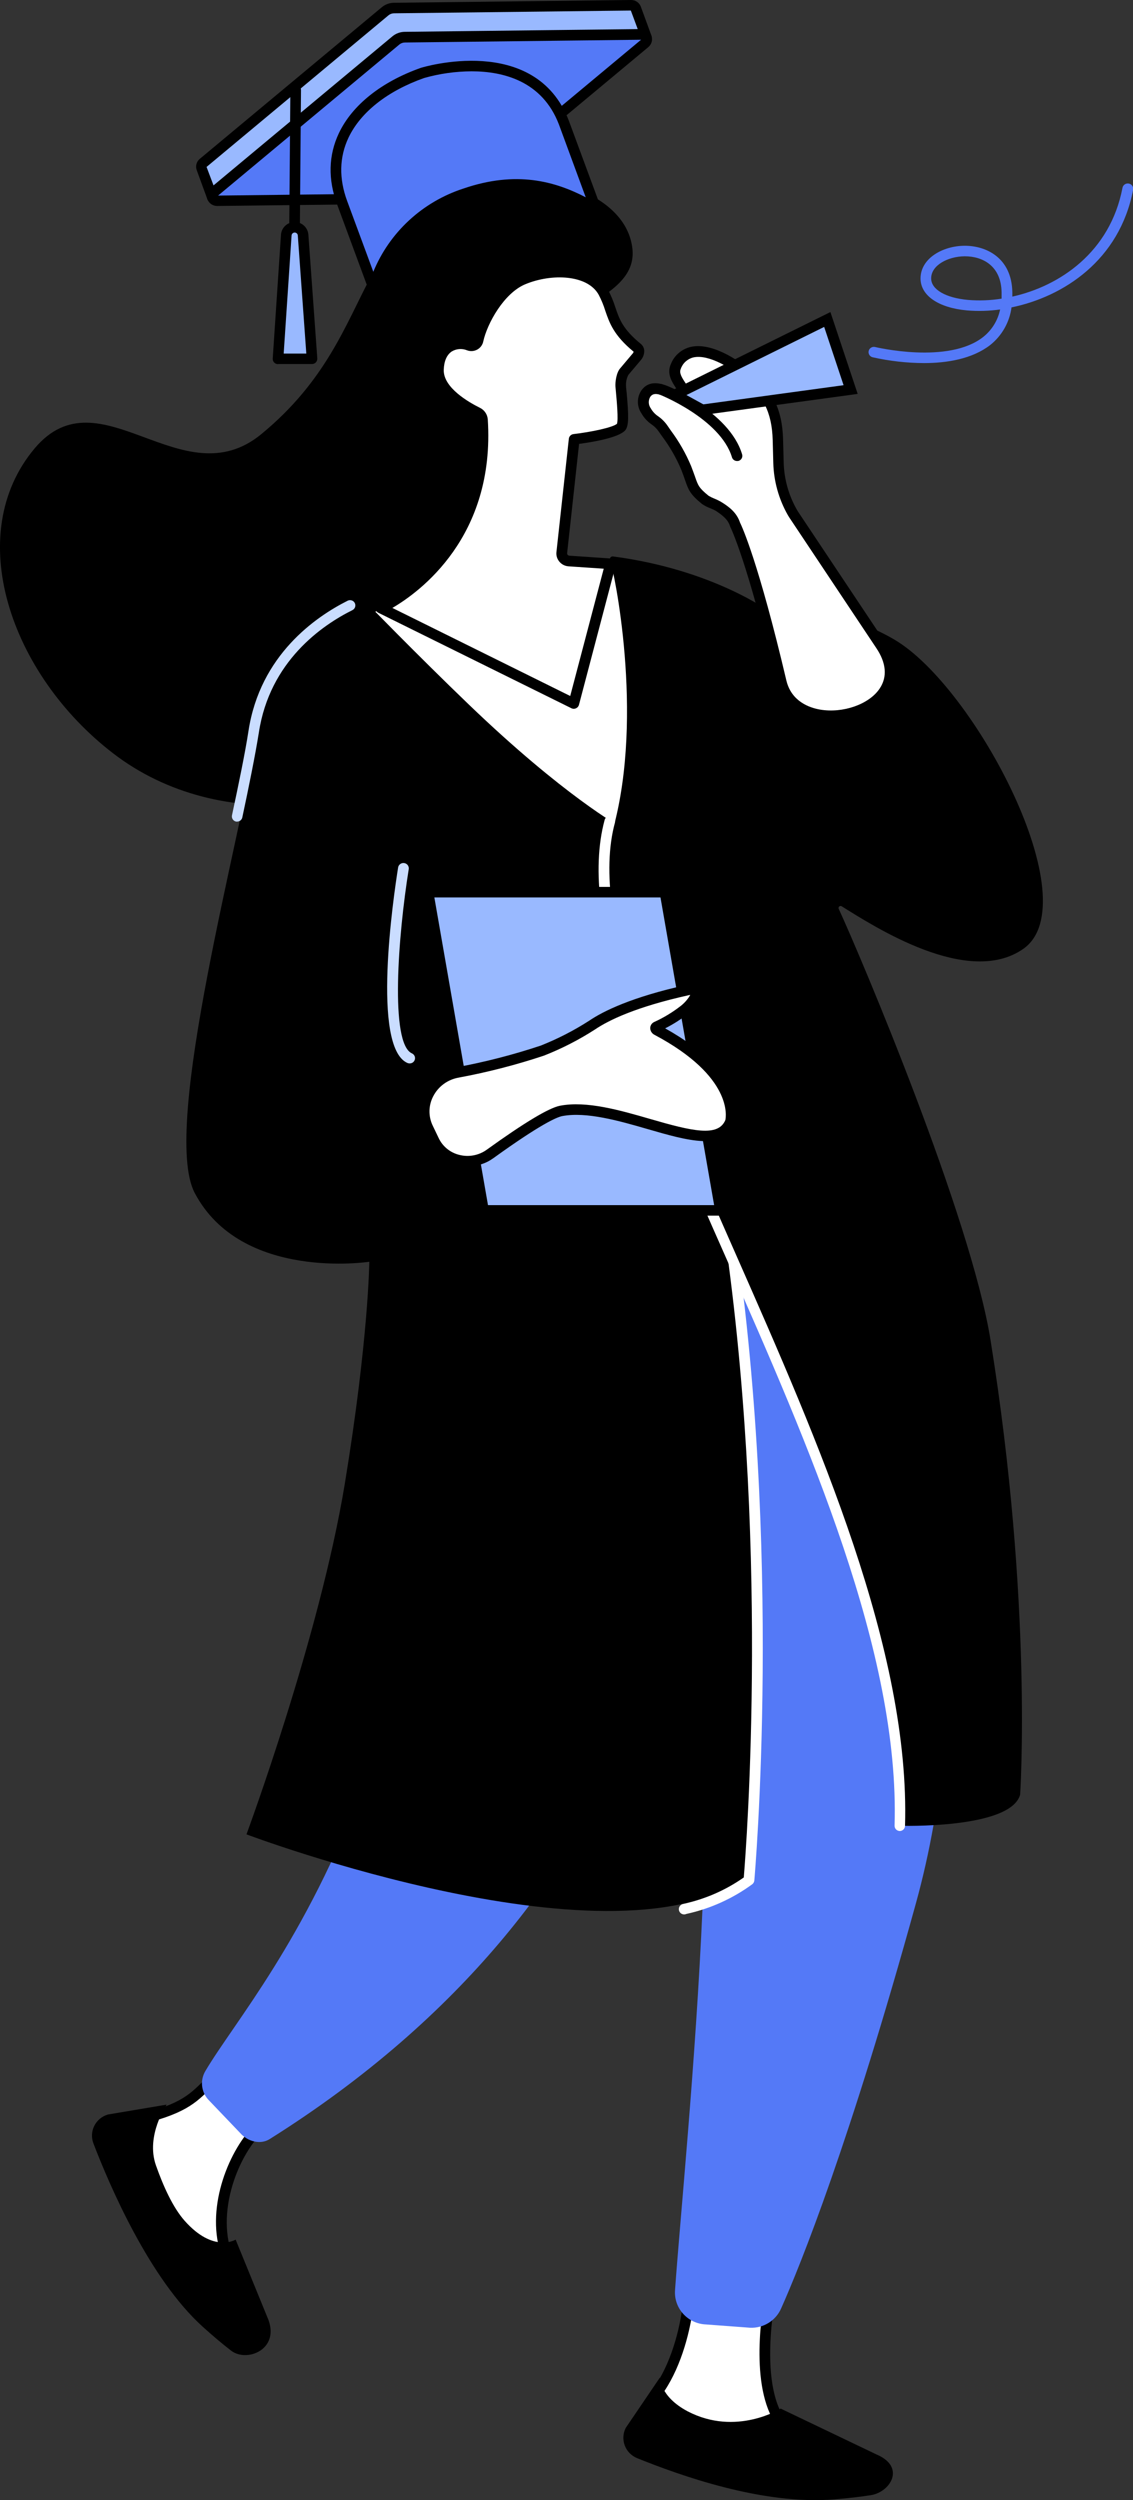 <svg width="92" height="203" viewBox="0 0 92 203" fill="none" xmlns="http://www.w3.org/2000/svg">
<rect x="0" y="0" width="92" height="203" fill="#333333" stroke="none"/>
<g clip-path="url(#clip0_1020_136)">
<path d="M41.389 14.584C44.375 14.077 50.819 15.738 51.348 20.157C51.779 23.771 46.503 24.717 45.148 26.945C40.764 34.183 44.044 52.842 36.659 60.065C30.765 65.827 17.986 67.933 9.186 61.168C0.82 54.734 -3.058 43.384 2.822 36.397C8.11 30.128 14.793 40.56 21.234 35.237C31.7 26.62 27.603 16.929 41.389 14.584Z" fill="black"/>
<path d="M62.671 185.749C62.671 185.749 60.583 195.152 64.443 197.717L59.095 199.142L52.847 195.027L53.601 193.887C54.944 191.864 55.721 188.997 55.919 186.669L62.671 185.749Z" fill="white"/>
<path d="M59.095 199.572C59.01 199.572 58.927 199.546 58.856 199.498L52.608 195.386C52.561 195.355 52.52 195.315 52.489 195.268C52.457 195.222 52.435 195.17 52.424 195.115C52.412 195.059 52.412 195.003 52.423 194.948C52.434 194.893 52.456 194.84 52.487 194.793L53.241 193.654C54.636 191.553 55.318 188.65 55.488 186.638C55.496 186.541 55.538 186.451 55.605 186.38C55.672 186.31 55.762 186.264 55.859 186.251L62.614 185.322C62.682 185.313 62.753 185.321 62.818 185.344C62.883 185.367 62.943 185.405 62.99 185.456C63.037 185.506 63.071 185.568 63.089 185.634C63.107 185.7 63.108 185.77 63.094 185.837C63.074 185.929 61.112 194.979 64.682 197.347C64.751 197.392 64.805 197.457 64.838 197.532C64.871 197.607 64.882 197.69 64.869 197.771C64.856 197.852 64.819 197.927 64.763 197.988C64.707 198.049 64.635 198.092 64.555 198.113L59.207 199.538C59.172 199.555 59.134 199.566 59.095 199.572ZM53.442 194.907L59.17 198.68L63.534 197.506C60.827 194.739 61.759 188.271 62.13 186.253L56.316 187.054C56.089 189.148 55.367 192.009 53.96 194.127L53.442 194.907Z" fill="black"/>
<path d="M21.044 172.772C18.843 174.875 16.8 180.09 18.765 183.905L11.861 180.013L10.423 172.319C15.405 171.228 15.719 170.293 17.615 168.504C17.586 168.498 22.655 171.225 21.044 172.772Z" fill="white"/>
<path d="M18.765 184.324C18.691 184.325 18.617 184.306 18.552 184.27L11.634 180.378C11.581 180.347 11.534 180.306 11.498 180.257C11.462 180.208 11.437 180.152 11.424 180.093L9.985 172.399C9.965 172.29 9.988 172.177 10.05 172.085C10.111 171.992 10.207 171.927 10.316 171.903C14.49 170.988 15.276 170.193 16.582 168.897C16.8 168.677 17.031 168.447 17.292 168.196C17.359 168.133 17.444 168.093 17.535 168.082C17.626 168.07 17.718 168.087 17.799 168.13C18.181 168.338 21.538 170.208 21.783 171.903C21.814 172.122 21.791 172.344 21.715 172.552C21.639 172.76 21.513 172.946 21.349 173.094C19.203 175.146 17.321 180.181 19.154 183.726C19.188 183.791 19.205 183.863 19.202 183.937C19.2 184.01 19.178 184.081 19.14 184.144C19.101 184.206 19.047 184.258 18.982 184.293C18.918 184.329 18.845 184.347 18.771 184.347L18.765 184.324ZM12.235 179.731L17.902 182.919C16.703 179.058 18.67 174.439 20.744 172.456C20.811 172.4 20.863 172.329 20.894 172.248C20.925 172.167 20.935 172.08 20.923 171.994C20.802 171.102 18.958 169.76 17.655 169.011L17.189 169.475C15.866 170.8 14.976 171.689 10.903 172.624L12.235 179.731Z" fill="black"/>
<path d="M36.136 84.836L65.801 82.907C65.801 82.907 83.551 121.273 74.38 154.513C69.052 173.824 65.01 183.903 63.416 187.462C63.203 187.936 62.851 188.337 62.406 188.612C61.961 188.887 61.443 189.023 60.919 189.003L57.326 188.735C56.975 188.722 56.631 188.639 56.313 188.491C55.995 188.344 55.711 188.135 55.477 187.876C55.242 187.617 55.062 187.315 54.948 186.986C54.834 186.658 54.788 186.309 54.812 185.963C55.606 174.659 59.99 134.227 54.789 126.023C54.789 126.023 53.926 153.566 21.898 173.684C21.133 174.166 20.103 173.875 19.511 173.2L16.89 170.458C16.616 170.146 16.447 169.757 16.409 169.345C16.37 168.932 16.463 168.519 16.674 168.162C21.326 160.28 39.921 141.522 36.136 84.836Z" fill="#5479F7"/>
<path d="M13.533 170.886L8.763 171.689C8.524 171.759 8.303 171.876 8.113 172.034C7.923 172.192 7.767 172.387 7.657 172.607C7.546 172.827 7.483 173.068 7.471 173.314C7.459 173.559 7.498 173.805 7.586 174.035C8.907 177.483 12.149 185.028 16.464 188.923C17.361 189.733 18.118 190.365 18.765 190.861C20.025 191.833 22.669 190.801 21.806 188.388L19.134 181.848C19.134 181.848 17.338 182.965 14.994 180.318C14.03 179.229 13.251 177.488 12.661 175.813C11.812 173.402 13.533 170.886 13.533 170.886Z" fill="black"/>
<path d="M53.589 193.041L50.807 197.139C50.696 197.359 50.633 197.599 50.62 197.844C50.607 198.09 50.645 198.335 50.732 198.566C50.819 198.796 50.954 199.006 51.126 199.182C51.299 199.359 51.507 199.498 51.736 199.592C55.188 200.983 61.903 203.41 67.723 202.94C68.931 202.84 69.915 202.724 70.72 202.595C72.297 202.345 73.563 200.316 71.192 199.301L63.393 195.568C63.393 195.568 59.78 197.848 55.836 195.788C53.56 194.583 53.589 193.041 53.589 193.041Z" fill="black"/>
<path d="M27.171 51.596C29.16 50.102 31.466 49.074 33.915 48.59L38.175 47.251C42.018 46.044 46.064 45.607 50.08 45.963C54.095 46.319 57.998 47.462 61.563 49.325L75.035 69.298C75.225 69.579 75.337 69.903 75.361 70.24C75.384 70.577 75.319 70.914 75.171 71.219C75.024 71.523 74.798 71.784 74.518 71.976C74.237 72.167 73.911 72.284 73.571 72.312L67.818 72.797C67.56 72.818 67.309 72.891 67.08 73.011C66.851 73.131 66.649 73.295 66.485 73.494C66.322 73.693 66.201 73.923 66.129 74.169C66.058 74.415 66.037 74.674 66.069 74.928C66.212 76.084 66.117 77.257 65.79 78.376C65.463 79.495 64.91 80.536 64.165 81.437C63.42 82.338 62.498 83.081 61.455 83.619C60.412 84.157 59.27 84.48 58.097 84.568L21.461 87.227C21.461 87.227 21.337 53.352 27.171 51.596Z" fill="white"/>
<path d="M29.499 48.673C29.499 48.673 22.134 51.149 20.886 59.407C19.637 67.665 13.032 91.561 15.808 96.855C19.582 104.05 29.988 102.449 29.988 102.449C29.988 102.449 29.927 108.718 28.003 120.446C25.963 132.882 20.014 148.942 20.014 148.942C20.014 148.942 50.272 160.365 60.798 152.256L61.526 129.431C61.325 117.261 60.185 99.93 55.597 88.03L50.373 67.135C50.373 67.135 45.801 64.636 38.074 57.21C33.88 53.181 29.499 48.673 29.499 48.673Z" fill="black"/>
<path d="M19.26 66.71C19.23 66.713 19.201 66.713 19.171 66.71C19.115 66.699 19.063 66.676 19.016 66.645C18.969 66.613 18.929 66.572 18.898 66.525C18.867 66.478 18.846 66.425 18.835 66.37C18.825 66.315 18.826 66.258 18.837 66.203C19.372 63.698 19.904 61.134 20.175 59.364C21.113 53.181 25.641 50.075 28.23 48.775C28.332 48.724 28.451 48.716 28.559 48.751C28.668 48.787 28.758 48.864 28.81 48.965C28.861 49.066 28.87 49.183 28.834 49.291C28.798 49.399 28.721 49.488 28.618 49.539C26.156 50.764 21.895 53.688 21.018 59.489C20.73 61.296 20.209 63.875 19.672 66.391C19.648 66.481 19.595 66.562 19.52 66.619C19.446 66.677 19.355 66.709 19.26 66.71Z" fill="#CADDFF"/>
<path d="M55.606 155.441C55.549 155.448 55.492 155.443 55.437 155.428C55.382 155.413 55.331 155.387 55.286 155.352C55.195 155.281 55.137 155.177 55.124 155.064C55.11 154.951 55.143 154.837 55.215 154.747C55.286 154.658 55.391 154.6 55.505 154.587C57.263 154.201 58.926 153.472 60.395 152.441C60.597 150.019 62.559 124.681 58.635 98.901C58.618 98.788 58.647 98.672 58.715 98.58C58.784 98.488 58.887 98.427 59.002 98.41C59.116 98.393 59.233 98.421 59.326 98.49C59.419 98.558 59.481 98.66 59.498 98.773C63.623 125.843 61.273 152.441 61.25 152.706C61.234 152.818 61.175 152.92 61.086 152.991C59.491 154.16 57.664 154.983 55.727 155.404C55.688 155.421 55.647 155.434 55.606 155.441Z" fill="white"/>
<path d="M49.536 45.498C49.519 45.462 49.513 45.422 49.517 45.382C49.521 45.343 49.536 45.305 49.559 45.273C49.583 45.24 49.615 45.215 49.651 45.198C49.688 45.182 49.729 45.175 49.769 45.179C57.99 46.259 62.605 49.738 62.605 49.738C66.097 49.388 69.611 50.158 72.628 51.935C79.164 55.777 88.43 73.307 83.091 77.043C78.606 80.177 71.008 75.242 68.344 73.586C68.314 73.567 68.279 73.559 68.243 73.562C68.208 73.564 68.174 73.578 68.147 73.601C68.12 73.624 68.102 73.655 68.094 73.689C68.085 73.723 68.088 73.759 68.103 73.791C69.892 77.664 78.813 98.762 80.427 108.783C83.879 130.246 82.835 145.719 82.835 145.719C82.058 148.529 73.053 148.244 73.053 148.244C73.916 120.643 45.318 83.802 49.8 67.252C52.309 58.002 49.838 46.208 49.536 45.498Z" fill="black"/>
<path d="M73.056 148.671C73 148.669 72.944 148.656 72.892 148.633C72.841 148.61 72.794 148.577 72.755 148.536C72.716 148.495 72.686 148.447 72.666 148.394C72.647 148.341 72.637 148.285 72.639 148.229C73.076 134.178 65.626 117.278 59.052 102.352C52.51 87.572 46.877 74.78 49.098 66.57C49.113 66.516 49.138 66.465 49.173 66.421C49.208 66.376 49.251 66.339 49.3 66.311C49.349 66.283 49.403 66.265 49.459 66.257C49.516 66.25 49.573 66.254 49.628 66.269C49.682 66.283 49.734 66.308 49.779 66.343C49.824 66.377 49.861 66.419 49.89 66.468C49.918 66.517 49.936 66.57 49.944 66.626C49.951 66.682 49.947 66.739 49.933 66.793C47.786 74.715 53.635 87.979 59.829 102.024C66.44 117.018 73.919 134.019 73.488 148.266C73.482 148.376 73.434 148.479 73.354 148.554C73.273 148.629 73.167 148.671 73.056 148.671Z" fill="white"/>
<path d="M58.503 98.277H39.265L34.76 72.441H53.998L58.503 98.277Z" fill="#99B9FF"/>
<path d="M59.012 98.705H38.9L38.837 98.351L34.234 72.013H54.357L54.417 72.369L59.012 98.705ZM39.625 97.85H57.988L53.632 72.868H35.27L39.625 97.85Z" fill="black"/>
<path d="M55.795 80.397C57.035 80.112 56.541 81.183 55.568 81.998C54.875 82.538 54.12 82.997 53.319 83.363C53.181 83.428 53.221 83.576 53.353 83.648C60.407 87.398 59.305 91.074 59.305 91.074C57.973 94.453 50.252 89.281 45.54 90.219C44.507 90.421 41.883 92.194 39.786 93.707C39.429 93.969 39.018 94.152 38.582 94.24C38.146 94.329 37.696 94.322 37.263 94.219C36.83 94.117 36.425 93.922 36.077 93.647C35.729 93.373 35.445 93.027 35.247 92.632L34.746 91.589C34.541 91.142 34.442 90.653 34.458 90.162C34.473 89.671 34.602 89.189 34.835 88.755C35.068 88.321 35.399 87.945 35.801 87.658C36.204 87.37 36.667 87.178 37.157 87.096C39.489 86.663 41.787 86.07 44.035 85.32C45.443 84.763 46.792 84.069 48.063 83.249C49.121 82.516 51.365 81.377 55.795 80.397Z" fill="white"/>
<path d="M37.959 94.71C37.668 94.71 37.378 94.673 37.096 94.601C36.613 94.483 36.163 94.26 35.778 93.949C35.392 93.637 35.081 93.245 34.867 92.8L34.366 91.757C34.131 91.266 34.013 90.728 34.022 90.184C34.031 89.641 34.166 89.106 34.418 88.623C34.679 88.114 35.056 87.671 35.519 87.33C35.981 86.989 36.517 86.759 37.085 86.657C39.397 86.229 41.676 85.641 43.906 84.899C45.281 84.354 46.599 83.677 47.841 82.878C48.992 82.095 51.311 80.955 55.718 79.978C56.474 79.809 56.785 80.069 56.909 80.317C57.289 81.075 56.103 82.118 55.864 82.311C55.29 82.77 54.668 83.167 54.009 83.497C60.81 87.289 59.783 91.022 59.734 91.19C59.735 91.202 59.735 91.213 59.734 91.225C58.842 93.49 55.801 92.607 52.582 91.675C50.252 90.999 47.614 90.25 45.655 90.621C45.218 90.706 43.911 91.262 40.059 94.04C39.449 94.479 38.714 94.713 37.959 94.71ZM55.896 80.812C51.621 81.761 49.415 82.844 48.316 83.588C47.01 84.43 45.622 85.141 44.173 85.711C41.904 86.467 39.585 87.065 37.231 87.5C36.794 87.578 36.382 87.755 36.025 88.018C35.669 88.281 35.379 88.621 35.178 89.013C34.986 89.379 34.882 89.784 34.874 90.197C34.867 90.609 34.956 91.017 35.134 91.39L35.635 92.436C35.795 92.766 36.028 93.057 36.315 93.288C36.603 93.519 36.938 93.685 37.298 93.772C37.678 93.869 38.076 93.881 38.462 93.808C38.848 93.734 39.213 93.577 39.53 93.347C42.568 91.159 44.565 89.959 45.462 89.783C47.628 89.358 50.379 90.156 52.801 90.857C56.207 91.846 58.321 92.344 58.9 90.94C58.949 90.717 59.561 87.432 53.146 84.024C53.042 83.972 52.954 83.893 52.893 83.795C52.831 83.697 52.798 83.584 52.798 83.468C52.801 83.364 52.833 83.263 52.892 83.176C52.95 83.089 53.032 83.02 53.129 82.978C53.897 82.628 54.622 82.189 55.286 81.67C55.595 81.426 55.855 81.126 56.051 80.787C55.996 80.791 55.941 80.8 55.888 80.812H55.896Z" fill="black"/>
<path d="M58.359 41.124C59.009 41.538 59.481 41.942 59.688 42.595C59.688 42.595 61.04 45.193 63.428 55.343C64.65 60.527 75.136 57.797 71.514 52.38L64.489 41.837C64.437 41.76 64.386 41.677 64.34 41.594C63.644 40.366 63.261 38.988 63.223 37.58L63.175 35.716C63.117 33.468 62.415 31.852 60.41 30.199C59.737 29.629 56.095 27.05 54.884 29.766C54.423 30.798 55.994 31.715 55.514 32.225C55.145 32.613 53.298 30.778 52.45 31.969C52.318 32.178 52.25 32.42 52.252 32.666C52.255 32.913 52.328 33.153 52.464 33.359C52.907 34.134 53.37 34.1 53.845 34.804C54.32 35.508 55.137 36.536 55.715 37.995C56.293 39.455 56.112 39.657 57.266 40.594C57.481 40.757 58.097 40.945 58.359 41.124Z" fill="white"/>
<path d="M67.478 58.535C67.122 58.536 66.767 58.505 66.417 58.444C64.633 58.13 63.39 57.033 63.013 55.435C60.672 45.504 59.317 42.811 59.302 42.786C59.291 42.764 59.282 42.741 59.276 42.717C59.107 42.187 58.701 41.862 58.126 41.478C57.98 41.399 57.831 41.328 57.677 41.267C57.437 41.179 57.208 41.061 56.998 40.916C56.02 40.121 55.896 39.759 55.623 38.97C55.542 38.736 55.453 38.477 55.321 38.144C54.916 37.184 54.397 36.276 53.773 35.44C53.669 35.291 53.575 35.154 53.485 35.032C53.331 34.808 53.136 34.615 52.91 34.462C52.568 34.225 52.283 33.914 52.079 33.553C51.895 33.279 51.797 32.957 51.797 32.628C51.797 32.3 51.895 31.978 52.079 31.704C52.821 30.664 54.046 31.251 54.78 31.601L55.025 31.718C54.981 31.647 54.932 31.573 54.892 31.513C54.57 31.02 54.127 30.347 54.469 29.575C54.602 29.229 54.818 28.921 55.098 28.676C55.378 28.431 55.714 28.258 56.077 28.17C58.045 27.712 60.559 29.766 60.666 29.852C62.68 31.513 63.523 33.203 63.586 35.687L63.635 37.551C63.67 38.89 64.034 40.201 64.696 41.369C64.737 41.443 64.783 41.515 64.829 41.586L71.857 52.129C72.849 53.617 72.95 55.11 72.144 56.338C71.278 57.686 69.383 58.535 67.478 58.535ZM60.088 42.426C60.26 42.777 61.589 45.644 63.853 55.249C64.259 56.959 65.729 57.463 66.569 57.612C68.445 57.939 70.597 57.184 71.442 55.888C72.061 54.953 71.966 53.822 71.155 52.619L64.13 42.076C64.072 41.988 64.014 41.899 63.963 41.808C63.233 40.518 62.831 39.072 62.792 37.594L62.743 35.73C62.685 33.49 61.955 32.026 60.134 30.53C59.504 30.008 57.582 28.723 56.293 29.022C56.061 29.081 55.847 29.197 55.67 29.357C55.494 29.517 55.36 29.719 55.281 29.943C55.137 30.265 55.327 30.595 55.637 31.066C55.908 31.479 56.279 32.043 55.827 32.519C55.473 32.895 54.964 32.65 54.423 32.391C53.543 31.969 53.077 31.835 52.804 32.217C52.718 32.359 52.675 32.523 52.682 32.69C52.688 32.855 52.744 33.016 52.841 33.151C52.988 33.413 53.197 33.637 53.448 33.804C53.745 34.012 54.001 34.272 54.205 34.57C54.285 34.69 54.377 34.821 54.475 34.961C55.138 35.852 55.69 36.819 56.118 37.842C56.256 38.192 56.354 38.477 56.434 38.697C56.684 39.423 56.751 39.617 57.542 40.258C57.692 40.346 57.849 40.422 58.011 40.486C58.21 40.566 58.402 40.661 58.586 40.771C59.21 41.153 59.823 41.626 60.088 42.426Z" fill="black"/>
<path d="M59.849 37.434C59.756 37.434 59.665 37.405 59.591 37.35C59.516 37.295 59.461 37.218 59.435 37.129C58.494 33.995 53.508 32 53.457 32C53.404 31.979 53.356 31.948 53.315 31.909C53.275 31.87 53.242 31.823 53.22 31.772C53.197 31.72 53.185 31.665 53.184 31.609C53.184 31.552 53.194 31.497 53.215 31.445C53.236 31.392 53.267 31.345 53.307 31.304C53.346 31.264 53.393 31.232 53.445 31.21C53.498 31.188 53.553 31.176 53.61 31.175C53.667 31.174 53.723 31.184 53.776 31.205C53.998 31.293 59.202 33.365 60.26 36.89C60.293 36.998 60.282 37.115 60.228 37.215C60.174 37.315 60.082 37.39 59.973 37.423C59.932 37.432 59.891 37.436 59.849 37.434Z" fill="black"/>
<path d="M54.82 32.06L67.188 25.945L69.083 31.633L57.041 33.277L54.82 32.06Z" fill="#99B9FF"/>
<path d="M56.946 33.715L53.885 32.037L67.429 25.338L69.644 31.983L56.946 33.715ZM55.738 32.077L57.113 32.832L68.499 31.276L66.923 26.543L55.738 32.077Z" fill="black"/>
<path d="M33.253 86.346C33.191 86.345 33.131 86.331 33.075 86.306C30.163 84.996 31.941 72.859 32.327 70.437C32.344 70.324 32.407 70.222 32.501 70.155C32.594 70.087 32.711 70.059 32.826 70.077C32.94 70.095 33.043 70.157 33.111 70.249C33.179 70.342 33.208 70.458 33.19 70.571C32.327 75.925 31.651 84.722 33.446 85.528C33.536 85.569 33.61 85.638 33.655 85.726C33.7 85.814 33.713 85.914 33.691 86.01C33.67 86.107 33.616 86.192 33.538 86.254C33.461 86.315 33.364 86.347 33.264 86.346H33.253Z" fill="#CADDFF"/>
<path d="M22.166 14.222L36.443 14.883C36.707 14.879 36.96 14.785 37.163 14.618L47.582 4.858L52.499 3.049L51.636 0.69C51.608 0.611 51.556 0.544 51.487 0.497C51.419 0.45 51.337 0.425 51.253 0.427L32.002 0.653C31.738 0.657 31.484 0.75 31.282 0.918L16.507 13.227C16.442 13.28 16.395 13.352 16.374 13.432C16.352 13.512 16.356 13.597 16.386 13.675L17.249 16.034L22.166 14.222Z" fill="#99B9FF"/>
<path d="M17.246 16.462C17.184 16.461 17.122 16.448 17.065 16.422C16.962 16.374 16.881 16.288 16.841 16.183L15.978 13.823C15.917 13.663 15.907 13.488 15.951 13.323C15.995 13.157 16.09 13.009 16.222 12.9L31 0.59C31.278 0.358 31.627 0.229 31.99 0.225L51.242 9.1175e-06C51.414 -0.002 51.583 0.049 51.725 0.146C51.868 0.243 51.976 0.381 52.035 0.541L52.899 2.901C52.937 3.007 52.932 3.125 52.884 3.228C52.836 3.33 52.749 3.41 52.642 3.451L47.809 5.229L37.453 14.917C37.172 15.158 36.815 15.293 36.443 15.299L22.226 14.644L17.393 16.425C17.347 16.445 17.297 16.458 17.246 16.462ZM51.224 0.855L31.993 1.08C31.83 1.081 31.672 1.138 31.547 1.242L16.772 13.555L17.5 15.484L22.013 13.823C22.067 13.803 22.125 13.794 22.183 13.797L36.461 14.456C36.616 14.448 36.765 14.39 36.883 14.29L47.283 4.548C47.326 4.51 47.376 4.48 47.43 4.46L51.944 2.795L51.224 0.855Z" fill="black"/>
<path d="M17.632 16.296L36.883 16.071C37.147 16.069 37.401 15.975 37.603 15.806L52.378 3.496C52.442 3.443 52.487 3.372 52.509 3.292C52.531 3.213 52.527 3.128 52.498 3.051C52.469 2.973 52.417 2.906 52.349 2.859C52.281 2.812 52.199 2.787 52.116 2.787L32.865 3.012C32.601 3.013 32.346 3.107 32.145 3.277L17.37 15.587C17.306 15.64 17.261 15.711 17.239 15.791C17.218 15.871 17.221 15.955 17.25 16.032C17.279 16.11 17.331 16.177 17.399 16.224C17.467 16.271 17.549 16.297 17.632 16.296Z" fill="#5479F7"/>
<path d="M17.626 16.724C17.454 16.723 17.287 16.671 17.147 16.573C17.007 16.475 16.9 16.337 16.842 16.177C16.783 16.017 16.776 15.843 16.82 15.679C16.865 15.515 16.959 15.368 17.091 15.259L31.866 2.949C32.145 2.718 32.495 2.589 32.859 2.584L52.11 2.359C52.282 2.36 52.449 2.413 52.59 2.511C52.73 2.608 52.836 2.747 52.895 2.906C52.953 3.066 52.961 3.24 52.916 3.404C52.871 3.568 52.777 3.715 52.645 3.824L37.87 16.134C37.592 16.366 37.241 16.494 36.878 16.499L17.626 16.724ZM17.626 15.869V16.296V15.869ZM52.056 3.226L32.879 3.451C32.715 3.452 32.556 3.509 32.43 3.613L17.709 15.88L36.886 15.655C37.05 15.654 37.207 15.597 37.332 15.493L52.056 3.226Z" fill="black"/>
<path d="M23.909 19.63C23.852 19.63 23.796 19.619 23.744 19.597C23.692 19.575 23.645 19.543 23.605 19.503C23.565 19.463 23.534 19.416 23.512 19.364C23.491 19.312 23.48 19.256 23.48 19.2L23.578 7.309C23.578 7.253 23.59 7.197 23.611 7.145C23.633 7.093 23.665 7.046 23.706 7.007C23.746 6.967 23.794 6.936 23.847 6.915C23.899 6.894 23.956 6.884 24.013 6.884C24.127 6.886 24.237 6.932 24.317 7.013C24.397 7.095 24.442 7.204 24.441 7.318L24.343 19.206C24.343 19.262 24.332 19.317 24.309 19.369C24.288 19.421 24.255 19.468 24.215 19.507C24.175 19.547 24.127 19.578 24.075 19.599C24.022 19.62 23.966 19.631 23.909 19.63Z" fill="black"/>
<path d="M23.926 18.453C23.753 18.455 23.586 18.521 23.46 18.639C23.334 18.757 23.258 18.918 23.247 19.089L22.574 29.139H25.336L24.611 19.095C24.601 18.922 24.524 18.759 24.397 18.64C24.27 18.52 24.101 18.454 23.926 18.453Z" fill="#99B9FF"/>
<path d="M22.574 29.567C22.515 29.567 22.457 29.555 22.404 29.532C22.35 29.509 22.301 29.475 22.261 29.433C22.22 29.39 22.189 29.339 22.169 29.284C22.149 29.228 22.141 29.169 22.146 29.111L22.816 19.06C22.835 18.781 22.96 18.519 23.166 18.327C23.372 18.135 23.643 18.028 23.926 18.026C24.209 18.027 24.48 18.133 24.687 18.324C24.893 18.515 25.019 18.776 25.04 19.055L25.765 29.099C25.768 29.158 25.76 29.216 25.74 29.272C25.72 29.327 25.689 29.378 25.649 29.421C25.609 29.465 25.561 29.499 25.506 29.523C25.451 29.546 25.393 29.558 25.333 29.558H22.574V29.567ZM23.929 18.881C23.865 18.881 23.803 18.906 23.756 18.95C23.709 18.994 23.68 19.054 23.676 19.117L23.035 28.709H24.873L24.182 19.117C24.178 19.054 24.149 18.994 24.103 18.95C24.056 18.906 23.994 18.881 23.929 18.881Z" fill="black"/>
<path d="M30.339 23.386L27.787 16.485C25.954 11.532 29.297 7.697 34.312 5.924C34.312 5.924 43.166 3.109 45.787 9.965L48.376 16.966C46.155 15.658 42.772 14.008 37.77 15.729C31.533 17.869 30.339 23.386 30.339 23.386Z" fill="#5479F7"/>
<path d="M30.336 23.813C30.247 23.813 30.161 23.785 30.089 23.734C30.017 23.683 29.962 23.611 29.933 23.529L27.381 16.618C26.622 14.564 26.668 12.609 27.519 10.811C28.601 8.531 30.972 6.642 34.168 5.511C34.271 5.477 43.457 2.661 46.19 9.802L48.779 16.809C48.809 16.892 48.813 16.983 48.79 17.068C48.766 17.153 48.717 17.229 48.648 17.285C48.58 17.341 48.495 17.375 48.406 17.382C48.317 17.388 48.228 17.368 48.152 17.322C45.649 15.849 42.476 14.553 37.908 16.12C36.203 16.678 34.661 17.639 33.417 18.922C32.172 20.204 31.263 21.768 30.767 23.477C30.748 23.568 30.699 23.649 30.628 23.71C30.558 23.771 30.469 23.807 30.376 23.813H30.336ZM38.299 5.79C36.995 5.795 35.698 5.978 34.444 6.332C31.469 7.383 29.283 9.107 28.299 11.176C27.551 12.76 27.514 14.493 28.19 16.325L30.313 22.07C30.963 20.486 31.953 19.061 33.215 17.894C34.477 16.727 35.98 15.847 37.62 15.313C41.915 13.837 45.053 14.718 47.562 16.02L45.382 10.099C44.035 6.588 40.876 5.79 38.299 5.79Z" fill="black"/>
<path d="M38.089 28.051C38.164 28.079 38.244 28.09 38.324 28.085C38.404 28.08 38.482 28.057 38.552 28.019C38.623 27.982 38.684 27.929 38.732 27.866C38.78 27.802 38.814 27.729 38.831 27.652C39.173 26.076 40.58 23.497 42.49 22.694C44.941 21.662 48.014 21.919 49.006 23.725C49.869 25.301 49.51 26.409 51.765 28.25C51.981 28.427 51.889 28.786 51.696 28.991L50.701 30.168C50.485 30.396 50.387 31.054 50.413 31.365C50.488 32.322 50.732 34.348 50.447 34.667C49.889 35.286 46.624 35.665 46.624 35.665L45.617 44.866C45.608 44.948 45.616 45.032 45.64 45.111C45.665 45.191 45.705 45.265 45.758 45.329C45.812 45.393 45.878 45.445 45.953 45.483C46.028 45.521 46.109 45.544 46.193 45.55L49.576 45.78L46.59 57.124L30.923 49.388C30.923 49.388 39.91 45.475 39.188 34.097C39.179 33.974 39.139 33.856 39.07 33.753C39 33.651 38.905 33.568 38.794 33.513C37.931 33.083 35.557 31.786 35.615 30.034C35.672 28.162 36.987 27.646 38.089 28.051Z" fill="white"/>
<path d="M46.59 57.552C46.523 57.552 46.457 57.536 46.397 57.506L30.73 49.758C30.656 49.723 30.594 49.667 30.552 49.597C30.509 49.528 30.487 49.447 30.489 49.366C30.492 49.285 30.517 49.205 30.564 49.138C30.61 49.071 30.674 49.018 30.75 48.986C31.104 48.829 39.452 45.045 38.756 34.114C38.752 34.066 38.736 34.02 38.709 33.979C38.682 33.939 38.645 33.906 38.601 33.884C37.298 33.243 35.123 31.889 35.183 30.008C35.221 28.755 35.759 28.136 36.21 27.837C36.507 27.65 36.844 27.535 37.194 27.502C37.544 27.469 37.897 27.52 38.224 27.649C38.241 27.657 38.26 27.662 38.279 27.662C38.298 27.662 38.316 27.657 38.333 27.649C38.349 27.641 38.363 27.629 38.373 27.615C38.384 27.6 38.391 27.584 38.394 27.566C38.753 25.916 40.206 23.192 42.309 22.306C44.806 21.252 48.215 21.42 49.369 23.526C49.611 23.982 49.81 24.459 49.964 24.95C50.286 25.902 50.566 26.723 52.024 27.914C52.108 27.981 52.178 28.065 52.227 28.16C52.277 28.255 52.306 28.36 52.312 28.467C52.32 28.766 52.21 29.057 52.004 29.276L51.023 30.439C50.882 30.712 50.816 31.018 50.833 31.325C50.833 31.47 50.862 31.644 50.879 31.829C51.052 33.741 51.075 34.596 50.761 34.947C50.215 35.553 48.054 35.904 47.021 36.041L46.052 44.906C46.049 44.931 46.051 44.958 46.058 44.983C46.066 45.008 46.078 45.031 46.095 45.051C46.129 45.091 46.178 45.115 46.23 45.119L49.61 45.35C49.674 45.354 49.736 45.372 49.791 45.402C49.847 45.432 49.895 45.474 49.932 45.526C49.969 45.577 49.995 45.635 50.006 45.697C50.018 45.759 50.015 45.822 49.999 45.883L47.013 57.227C46.996 57.289 46.966 57.347 46.925 57.397C46.883 57.446 46.83 57.485 46.771 57.512C46.714 57.539 46.653 57.552 46.59 57.552ZM31.861 49.362L46.302 56.512L49.023 46.176L46.161 45.983C46.019 45.973 45.881 45.935 45.755 45.871C45.628 45.806 45.516 45.718 45.425 45.609C45.333 45.502 45.264 45.377 45.222 45.242C45.18 45.108 45.167 44.966 45.183 44.826L46.19 35.625C46.2 35.528 46.244 35.438 46.313 35.369C46.382 35.3 46.472 35.257 46.57 35.246C48.034 35.075 49.772 34.704 50.099 34.408C50.217 34.072 50.082 32.567 50.022 31.918C50.005 31.73 49.987 31.553 49.976 31.405C49.947 31.054 50.036 30.248 50.379 29.883L51.359 28.72C51.404 28.675 51.435 28.619 51.452 28.558C49.829 27.224 49.487 26.213 49.15 25.235C49.013 24.787 48.834 24.352 48.615 23.936C47.72 22.303 44.809 22.181 42.649 23.081C40.922 23.805 39.565 26.25 39.239 27.734C39.21 27.872 39.15 28.002 39.065 28.115C38.98 28.228 38.872 28.321 38.747 28.388C38.622 28.456 38.484 28.495 38.342 28.505C38.2 28.515 38.058 28.494 37.925 28.444C37.724 28.361 37.507 28.327 37.29 28.343C37.074 28.36 36.864 28.428 36.679 28.541C36.279 28.809 36.055 29.325 36.032 30.028C35.989 31.482 38.075 32.67 38.975 33.114C39.154 33.203 39.306 33.336 39.417 33.501C39.528 33.666 39.594 33.857 39.608 34.055C40.223 43.603 34.064 48.077 31.861 49.362Z" fill="black"/>
<path d="M75.027 29.481C73.623 29.474 72.225 29.316 70.856 29.008C70.744 28.981 70.648 28.912 70.588 28.815C70.529 28.718 70.511 28.601 70.538 28.491C70.565 28.381 70.635 28.285 70.733 28.226C70.831 28.167 70.948 28.149 71.06 28.176C71.12 28.19 77.018 29.601 79.846 27.353C80.549 26.791 81.031 26.004 81.209 25.127C80.318 25.254 79.416 25.279 78.519 25.204C76.198 24.993 74.754 23.999 74.748 22.614C74.748 20.973 76.549 19.972 78.301 19.955C80.053 19.938 82.153 20.913 82.202 23.731C82.202 23.851 82.202 23.967 82.202 24.084C86.048 23.229 90.147 20.477 91.146 15.251C91.156 15.194 91.178 15.141 91.209 15.093C91.241 15.045 91.281 15.004 91.329 14.972C91.376 14.94 91.43 14.917 91.486 14.905C91.543 14.893 91.601 14.893 91.658 14.903C91.714 14.914 91.768 14.935 91.817 14.966C91.865 14.997 91.907 15.037 91.939 15.085C91.972 15.132 91.995 15.185 92.007 15.241C92.019 15.296 92.019 15.354 92.009 15.41C90.91 21.143 86.341 24.096 82.135 24.959C81.978 26.158 81.36 27.252 80.409 28.011C78.934 29.156 76.865 29.481 75.027 29.481ZM78.353 20.81H78.309C77.009 20.824 75.605 21.517 75.611 22.608C75.611 23.503 76.787 24.187 78.597 24.352C79.509 24.428 80.427 24.394 81.33 24.249C81.33 24.086 81.33 23.918 81.33 23.745C81.301 21.579 79.779 20.81 78.353 20.81Z" fill="#5479F7"/>
</g>
<defs>
<clipPath id="clip0_1020_136">
<rect width="92" height="203" fill="white"/>
</clipPath>
</defs>
</svg>
